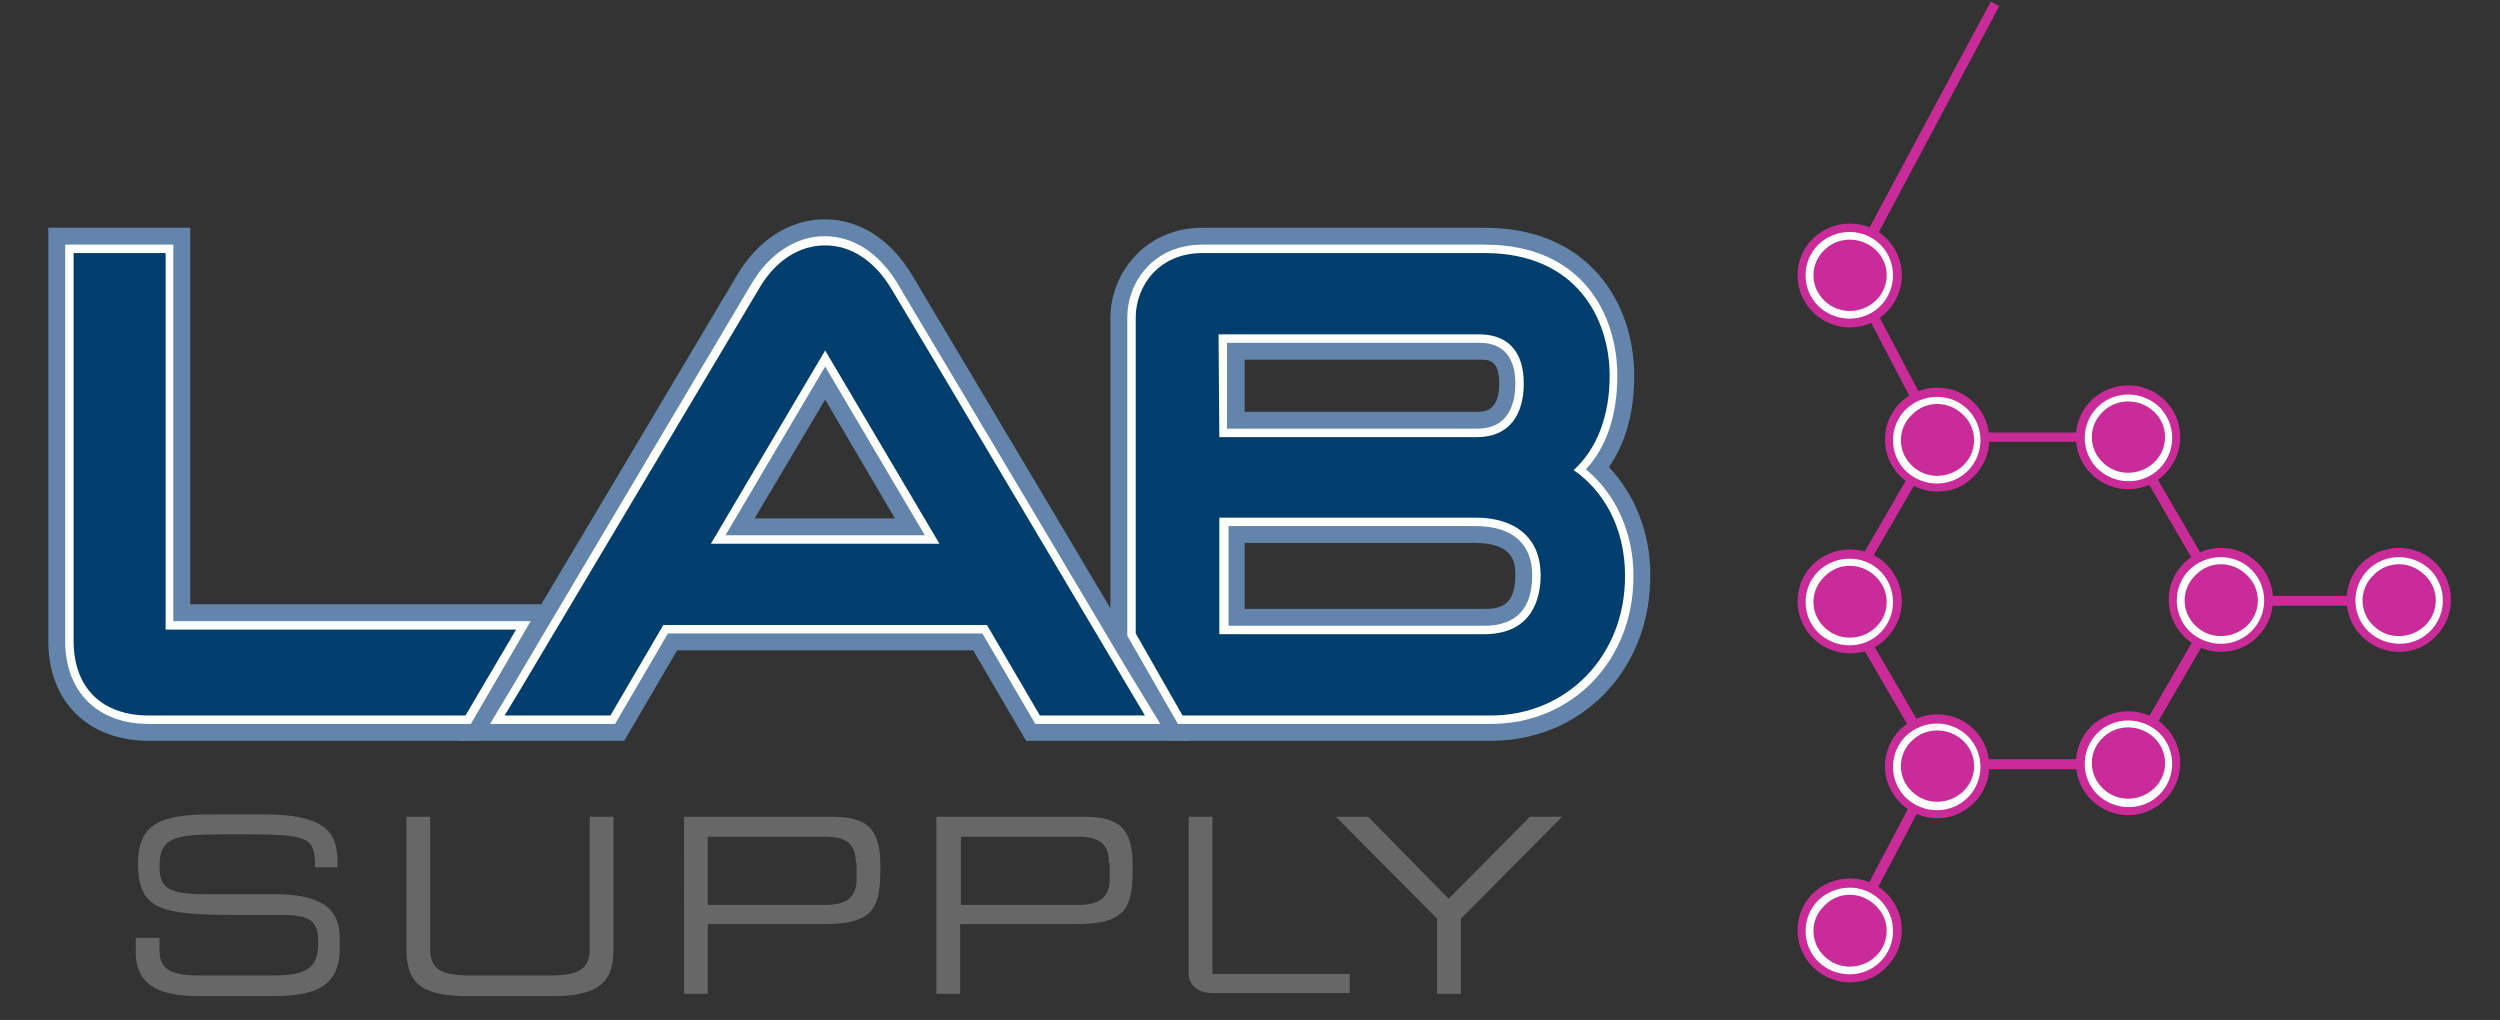 <?xml version="1.0" encoding="utf-8"?>
<!-- Generator: Adobe Illustrator 26.5.0, SVG Export Plug-In . SVG Version: 6.00 Build 0)  -->
<svg version="1.1" id="Layer_1" xmlns="http://www.w3.org/2000/svg" xmlns:xlink="http://www.w3.org/1999/xlink" x="0px" y="0px"
	 viewBox="0 0 326 133" style="enable-background:new 0 0 326 133;" xml:space="preserve">
<rect x="0" y="0" width="326" height="133" fill="#333333" stroke="none"/>
<style type="text/css">
	.st0{clip-path:url(#SVGID_00000020395103004538627280000014906649211468251053_);fill:#6385AC;}
	.st1{clip-path:url(#SVGID_00000086688678029950626650000005463941952390117802_);fill:#6385AC;}
	.st2{clip-path:url(#SVGID_00000139994374520853098970000007777175497000367782_);fill:#6385AC;}
	.st3{clip-path:url(#SVGID_00000079444034308932512370000014074690718073858216_);fill:#FFFFFF;}
	.st4{clip-path:url(#SVGID_00000075878503151784880360000009181755055104070314_);fill:#FFFFFF;}
	.st5{clip-path:url(#SVGID_00000151542360634061388620000003664857820641242025_);fill:#FFFFFF;}
	.st6{clip-path:url(#SVGID_00000116235110449521506860000010575341526418142594_);fill:#003E6E;}
	.st7{clip-path:url(#SVGID_00000118390473527340441370000012908982119821490877_);fill:#003E6E;}
	.st8{clip-path:url(#SVGID_00000167373926289175142210000004618546841040341932_);fill:#003E6E;}
	.st9{fill:none;}
	.st10{fill:#676767;}
	.st11{fill:#C92C99;}
	.st12{clip-path:url(#SVGID_00000037663566397671853780000005836627402633268120_);fill:#C92C99;}
	.st13{clip-path:url(#SVGID_00000108301913711214125480000011700700889627461806_);fill:#C92C99;}
	.st14{clip-path:url(#SVGID_00000181791458930849161180000010895944785668618934_);fill:#FFFFFF;}
	.st15{clip-path:url(#SVGID_00000001632463376228430880000005487129705886240682_);fill:#C92C99;}
	.st16{clip-path:url(#SVGID_00000000930476689732306040000003230731746167386268_);fill:#C92C99;}
	.st17{clip-path:url(#SVGID_00000176043767934586854330000010038944130106803602_);fill:#C92C99;}
	.st18{clip-path:url(#SVGID_00000161625193699270180210000003244084027258478259_);fill:#FFFFFF;}
	.st19{clip-path:url(#SVGID_00000096044477981255227820000010963675352365430943_);fill:#C92C99;}
	.st20{clip-path:url(#SVGID_00000021830701905384867100000007720572837137658032_);fill:#C92C99;}
	.st21{clip-path:url(#SVGID_00000154402977915060027770000001214152816449839547_);fill:#C92C99;}
	.st22{clip-path:url(#SVGID_00000002359875725252599160000000138982591887714485_);fill:#FFFFFF;}
	.st23{clip-path:url(#SVGID_00000075850906902865906360000007954857325531569556_);fill:#C92C99;}
	.st24{clip-path:url(#SVGID_00000016792381369459843700000008288382770097947530_);fill:#C92C99;}
	.st25{clip-path:url(#SVGID_00000061465871794929032380000000058084023219860920_);fill:#C92C99;}
	.st26{clip-path:url(#SVGID_00000070798370934805729100000002145266085964553645_);fill:#FFFFFF;}
	.st27{clip-path:url(#SVGID_00000113325315857137528770000015137869389261697207_);fill:#C92C99;}
	.st28{clip-path:url(#SVGID_00000024710528048846533660000003564116758232478899_);fill:#C92C99;}
	.st29{clip-path:url(#SVGID_00000054228244062177026690000014064892882019541646_);fill:#C92C99;}
	.st30{clip-path:url(#SVGID_00000096031573466345622230000006138995961566309822_);fill:#FFFFFF;}
	.st31{clip-path:url(#SVGID_00000141434525213966360300000004123931950269474207_);fill:#C92C99;}
	.st32{clip-path:url(#SVGID_00000019665435704490945430000006885755824502304402_);fill:#C92C99;}
	.st33{clip-path:url(#SVGID_00000145758342478725473480000018259903965821913529_);fill:#C92C99;}
	.st34{clip-path:url(#SVGID_00000065060266339551881180000015312822769145526165_);fill:#FFFFFF;}
	.st35{clip-path:url(#SVGID_00000058552794201231785550000000902268918159928973_);fill:#C92C99;}
	.st36{clip-path:url(#SVGID_00000011729605783976547740000004353404157522080919_);fill:#C92C99;}
	.st37{clip-path:url(#SVGID_00000105415870884616365930000011822125486358983342_);fill:#C92C99;}
	.st38{clip-path:url(#SVGID_00000158030522588266441510000005453472701853660292_);fill:#FFFFFF;}
	.st39{clip-path:url(#SVGID_00000088848138551035988570000004908794472476555140_);fill:#C92C99;}
	.st40{clip-path:url(#SVGID_00000132050694629665854350000001504265945598758807_);fill:#C92C99;}
	.st41{clip-path:url(#SVGID_00000144312331284844940690000007331512197231132329_);fill:#C92C99;}
	.st42{clip-path:url(#SVGID_00000111180010734269736210000000434228714190874764_);fill:#FFFFFF;}
	.st43{clip-path:url(#SVGID_00000085227323905169431370000005883382182541230259_);fill:#C92C99;}
	.st44{clip-path:url(#SVGID_00000011750022236990034210000005976198803785801366_);fill:#C92C99;}
	.st45{clip-path:url(#SVGID_00000036938702709391157650000009010664206756031401_);fill:#C92C99;}
	.st46{clip-path:url(#SVGID_00000104673284367375978740000007718369620914912148_);fill:#FFFFFF;}
	.st47{clip-path:url(#SVGID_00000128453646786238555890000010231333939351059112_);fill:#C92C99;}
</style>
<g>
	<defs>
		<rect id="SVGID_1_" x="6.3" y="0.2" width="313.3" height="129.7"/>
	</defs>
	<clipPath id="SVGID_00000119101907731253522190000013849518872070352567_">
		<use xlink:href="#SVGID_1_"  style="overflow:visible;"/>
	</clipPath>
	<path style="clip-path:url(#SVGID_00000119101907731253522190000013849518872070352567_);fill:#6385AC;" d="M162.3,53.7h30.3
		c0.9,0,2.9,0,2.9-3.7c0-3.1-1.4-3.1-2.5-3.1h-30.7V53.7z M192.6,60.3h-36.9v-20h37.2c5.5,0,9,3.8,9,9.7
		C202,56.3,198.3,60.3,192.6,60.3 M162.3,79.4h31.2c2,0,4.1-0.3,4.1-4.4c0-1.3,0-4.2-5.2-4.2h-30.1V79.4z M193.5,86h-37.8V64.3h36.6
		c7.2,0,11.8,4.2,11.8,10.8C204.2,81.8,200.1,86,193.5,86 M156.2,90h38.3c8.1,0,14.3-6.5,14.3-15c0-4.6-2-8.7-5.3-11l-3.5-2.4
		l3.1-2.8c2.3-2.1,3.5-5.5,3.5-9.8c0-3-0.9-12.7-13-12.7h-36.8c-3.9,0-5.4,3-5.4,5.1v40.4L156.2,90z M194.4,96.6h-42.1l-7.5-13.1
		V41.4c0-5.7,4.5-11.7,12-11.7h36.8c13.5,0,19.5,9.7,19.5,19.3c0,4.7-1.1,8.8-3.3,11.9c3.4,3.6,5.4,8.6,5.4,14
		C215.3,87.3,206.3,96.6,194.4,96.6"/>
</g>
<g>
	<defs>
		<rect id="SVGID_00000083797118735293239280000008860834254301075632_" x="6.3" y="0.2" width="313.3" height="129.7"/>
	</defs>
	<clipPath id="SVGID_00000068677890390876964740000008966938532488637879_">
		<use xlink:href="#SVGID_00000083797118735293239280000008860834254301075632_"  style="overflow:visible;"/>
	</clipPath>
	<path style="clip-path:url(#SVGID_00000068677890390876964740000008966938532488637879_);fill:#6385AC;" d="M12.9,36.3v47.2
		c0,4.3,2.2,6.4,6.5,6.4h39.5l2.7-4.6H18.3v-49H12.9z M62.6,96.6H19.4c-7.9,0-13.1-5.1-13.1-13V29.7h18.5v49.1H73L62.6,96.6z"/>
</g>
<g>
	<defs>
		<rect id="SVGID_00000011747355001716571150000011866959203737007518_" x="6.3" y="0.2" width="313.3" height="129.7"/>
	</defs>
	<clipPath id="SVGID_00000067933577440288287320000000713151967485545914_">
		<use xlink:href="#SVGID_00000011747355001716571150000011866959203737007518_"  style="overflow:visible;"/>
	</clipPath>
	<path style="clip-path:url(#SVGID_00000067933577440288287320000000713151967485545914_);fill:#6385AC;" d="M98.4,67.6h18.3
		l-9.1-15.5L98.4,67.6z M128.3,74.2H86.9l20.7-35L128.3,74.2z M137.5,90h6l-0.7-1.2c-18.3-30.8-28.2-47.5-29.5-49.6
		c-0.9-1.5-2.9-4-5.8-4c-2.1,0-4.2,1.5-5.7,4c-1.7,2.9-25.1,42.2-30.2,50.8h6l6.9-11.8h46L137.5,90z M155.1,96.6h-21.3l-6.9-11.8
		H88.3l-6.9,11.8H60l4.9-8.3c0.3-0.4,29.3-49.2,31.2-52.4c2.7-4.6,6.9-7.3,11.4-7.3c4.6,0,8.6,2.6,11.4,7.2
		c1.2,2.1,11.2,18.7,29.5,49.6L155.1,96.6z"/>
</g>
<g>
	<defs>
		<rect id="SVGID_00000016070029341157285300000011806027878402728104_" x="6.3" y="0.2" width="313.3" height="129.7"/>
	</defs>
	<clipPath id="SVGID_00000125575862445949643630000017374013591143405744_">
		<use xlink:href="#SVGID_00000016070029341157285300000011806027878402728104_"  style="overflow:visible;"/>
	</clipPath>
	<path style="clip-path:url(#SVGID_00000125575862445949643630000017374013591143405744_);fill:#FFFFFF;" d="M160.1,55.9h32.5
		c4.4,0,5-3.7,5-5.9c0-2.4-0.8-5.3-4.7-5.3H160v11.2H160.1z M192.6,58.1h-34.7V42.5H193c4.3,0,6.9,2.8,6.9,7.5
		C199.8,55,197,58.1,192.6,58.1 M160.1,81.6h33.4c4.2,0,6.3-2.2,6.3-6.6c0-4.1-2.6-6.4-7.4-6.4h-32.2v13H160.1z M193.5,83.8h-35.6
		V66.5h34.4c6,0,9.6,3.2,9.6,8.6C202,80.6,198.9,83.8,193.5,83.8 M154.9,92.2h39.5c9.4,0,16.5-7.4,16.5-17.2
		c0-5.3-2.3-10.1-6.3-12.8l-1.2-0.8l1-0.9c2.8-2.5,4.3-6.5,4.3-11.5c0-11-8.2-14.9-15.2-14.9h-36.8c-4.9,0-7.6,3.7-7.6,7.3v40.9
		L154.9,92.2z M194.4,94.4h-40.8L147,82.9V41.4c0-4.6,3.4-9.5,9.8-9.5h36.8c12.8,0,17.3,9.2,17.3,17.1c0,5.1-1.4,9.3-4.1,12.2
		c3.9,3.2,6.2,8.3,6.2,13.8C213.1,86,205.1,94.4,194.4,94.4"/>
</g>
<g>
	<defs>
		<rect id="SVGID_00000085209199850683021510000009743039530542469001_" x="6.3" y="0.2" width="313.3" height="129.7"/>
	</defs>
	<clipPath id="SVGID_00000168114599961838976560000015834410195835262625_">
		<use xlink:href="#SVGID_00000085209199850683021510000009743039530542469001_"  style="overflow:visible;"/>
	</clipPath>
	<path style="clip-path:url(#SVGID_00000168114599961838976560000015834410195835262625_);fill:#FFFFFF;" d="M10.7,34.1v49.4
		c0,5.5,3.2,8.6,8.7,8.6h40.7l5.3-9H20.5v-49H10.7z M61.4,94.4h-42c-6.7,0-10.9-4.2-10.9-10.8V31.9h14.1V81h46.6L61.4,94.4z"/>
</g>
<g>
	<defs>
		<rect id="SVGID_00000047030992411146356570000002620378393270441617_" x="6.3" y="0.2" width="313.3" height="129.7"/>
	</defs>
	<clipPath id="SVGID_00000002382883590711300870000001652613271824503980_">
		<use xlink:href="#SVGID_00000047030992411146356570000002620378393270441617_"  style="overflow:visible;"/>
	</clipPath>
	<path style="clip-path:url(#SVGID_00000002382883590711300870000001652613271824503980_);fill:#FFFFFF;" d="M94.6,69.8h26l-13-22
		L94.6,69.8z M124.4,72H90.7l16.8-28.5L124.4,72z M136.3,92.2h11.1l-2.7-4.6c-18.3-30.8-28.3-47.5-29.5-49.6c-2-3.3-4.7-5.1-7.7-5.1
		c-2.9,0-5.7,1.9-7.6,5.1C98,41.3,69,90.1,68.7,90.5l-1,1.7h11.1l6.9-11.8h43.5L136.3,92.2z M151.3,94.4H135l-6.9-11.8h-41
		l-6.9,11.8H63.9l3-5C67.1,89,96.1,40.2,98,37c2.3-3.9,5.8-6.2,9.5-6.2c3.8,0,7.1,2.2,9.5,6.1c1.2,2.1,11.2,18.7,29.5,49.6
		L151.3,94.4z"/>
</g>
<g>
	<defs>
		<rect id="SVGID_00000091715993424157509000000012805651270500936375_" x="6.3" y="0.2" width="313.3" height="129.7"/>
	</defs>
	<clipPath id="SVGID_00000120528587773262575110000001540856451710059685_">
		<use xlink:href="#SVGID_00000091715993424157509000000012805651270500936375_"  style="overflow:visible;"/>
	</clipPath>
	<path style="clip-path:url(#SVGID_00000120528587773262575110000001540856451710059685_);fill:#003E6E;" d="M159,57h33.6
		c4.2,0,6.1-2.9,6.1-7c0-4.3-2.2-6.4-5.8-6.4h-34L159,57L159,57z M159,82.7h34.5c6.4,0,7.4-4.8,7.4-7.7c0-4.7-3.1-7.5-8.5-7.5H159
		V82.7z M194.4,93.3h-40.2l-6.1-10.7V41.4c0-4.1,3-8.4,8.7-8.4h36.8c12,0,16.3,8.6,16.3,16c0,5.3-1.7,9.6-4.7,12.3
		c3.8,2.6,6.7,7.4,6.7,13.7C212,85.4,204.4,93.3,194.4,93.3"/>
</g>
<g>
	<defs>
		<rect id="SVGID_00000055669552266608835150000015789580537138889891_" x="6.3" y="0.2" width="313.3" height="129.7"/>
	</defs>
	<clipPath id="SVGID_00000155111845419555015550000007835849637839124919_">
		<use xlink:href="#SVGID_00000055669552266608835150000015789580537138889891_"  style="overflow:visible;"/>
	</clipPath>
	<path style="clip-path:url(#SVGID_00000155111845419555015550000007835849637839124919_);fill:#003E6E;" d="M60.7,93.3H19.4
		c-6.1,0-9.8-3.6-9.8-9.7V33h12v49.1h45.7L60.7,93.3z"/>
</g>
<g>
	<defs>
		<rect id="SVGID_00000138530980600865096210000004577353531611742910_" x="6.3" y="0.2" width="313.3" height="129.7"/>
	</defs>
	<clipPath id="SVGID_00000081617607473383103730000011335512100358561968_">
		<use xlink:href="#SVGID_00000138530980600865096210000004577353531611742910_"  style="overflow:visible;"/>
	</clipPath>
	<path style="clip-path:url(#SVGID_00000081617607473383103730000011335512100358561968_);fill:#003E6E;" d="M92.7,70.9h29.8
		l-14.9-25.2L92.7,70.9z M149.3,93.3h-13.7l-6.9-11.8H86.5l-6.9,11.8H65.8l2-3.3c0.3-0.5,29.3-49.2,31.2-52.4
		c2.1-3.6,5.2-5.6,8.6-5.6s6.4,2,8.6,5.6s30.9,52,31.2,52.5L149.3,93.3z"/>
</g>
<rect x="6.3" y="0.2" class="st9" width="313.3" height="129.7"/>
<path class="st10" d="M17.9,122.3h2.9v1.6c0,2.3,1.2,3.3,5.1,3.3h9.7c4.5,0,5.9-1,5.9-4.3c0-2.9-1.1-3.6-5-3.6h-5.9
	c-9.5,0-12.6-0.6-12.6-6.7c0-5.3,3.1-6.4,9.6-6.4h6.7c7.7,0,9.7,2,9.7,6.1v0.8h-2.9c-0.1-3.7-0.4-4.3-8.6-4.3H29
	c-6,0-8.2,0.3-8.2,4.1c0,2.7,0.9,3.7,5.7,3.7h9.2c6.1,0,8.6,1.8,8.6,5.7v1.5c0,5.7-4.7,6.1-9.3,6.1h-8.7c-4.6,0-8.6-0.8-8.6-5.8
	v-1.8H17.9z"/>
<rect x="6.3" y="0.2" class="st9" width="313.3" height="129.7"/>
<path class="st10" d="M53,106.5h3.1v17.2c0,2.2,0.8,3.5,5,3.5h10.8c4.2,0,5-1.3,5-3.5v-17.2H80v17.3c0,4.7-2.4,6.1-8.2,6.1H61.2
	c-5.9,0-8.2-1.4-8.2-6.1V106.5z"/>
<rect x="6.3" y="0.2" class="st9" width="313.3" height="129.7"/>
<path class="st10" d="M111.6,112.5c0-2.7-1.5-3.4-4.2-3.4H92.3v8.9h15.4c2.5,0,4-0.9,4-3.3v-2.2H111.6z M89.2,106.5h19
	c4.2,0,6.6,0.9,6.6,6.3c0,5.1-0.4,7.7-7.2,7.7H92.3v9.1h-3.1C89.2,129.6,89.2,106.5,89.2,106.5z"/>
<rect x="6.3" y="0.2" class="st9" width="313.3" height="129.7"/>
<path class="st10" d="M144.6,112.5c0-2.7-1.5-3.4-4.2-3.4h-15.1v8.9h15.4c2.5,0,4-0.9,4-3.3v-2.2H144.6z M122.1,106.5h19
	c4.2,0,6.6,0.9,6.6,6.3c0,5.1-0.4,7.7-7.2,7.7h-15.3v9.1h-3.1L122.1,106.5L122.1,106.5z"/>
<rect x="6.3" y="0.2" class="st9" width="313.3" height="129.7"/>
<path class="st10" d="M155,106.5h3.1V127H176v2.5h-17.9c-1.9,0-3.1-1.1-3.1-2.5V106.5z"/>
<polygon class="st10" points="199.5,106.5 188.9,117.2 178.4,106.5 174.2,106.5 187.4,119.8 187.4,129.6 190.5,129.6 190.5,119.8 
	203.7,106.5 "/>
<path class="st11" d="M240.9,78.3l12-20.7H277l12,20.7L277,99h-24L240.9,78.3z M259.6,0.2l-19,35.4l0,0l0,0L251.8,57l-12.4,21.4
	l12.4,21.4L240.6,121l1.2,0.6l11.2-21.3h24.8L290.2,79h22.6v-1.3h-22.6l-12.4-21.3H253l-10.9-20.7l18.6-34.9L259.6,0.2z"/>
<g>
	<g>
		<defs>
			<rect id="SVGID_00000164497725617343201470000017041125139552827553_" x="6.3" y="0.2" width="313.3" height="129.7"/>
		</defs>
		<clipPath id="SVGID_00000173843744781688359010000011444036674396741531_">
			<use xlink:href="#SVGID_00000164497725617343201470000017041125139552827553_"  style="overflow:visible;"/>
		</clipPath>
		<path style="clip-path:url(#SVGID_00000173843744781688359010000011444036674396741531_);fill:#C92C99;" d="M245.6,31.6
			c2.4,2.4,2.4,6.2,0,8.6s-6.3,2.4-8.7,0s-2.4-6.2,0-8.6S243.2,29.2,245.6,31.6"/>
	</g>
	<g>
		<defs>
			<rect id="SVGID_00000127038702925296822180000007248654213240456112_" x="6.3" y="0.2" width="313.3" height="129.7"/>
		</defs>
		<clipPath id="SVGID_00000161591627275662393820000011889440560595897017_">
			<use xlink:href="#SVGID_00000127038702925296822180000007248654213240456112_"  style="overflow:visible;"/>
		</clipPath>
		<path style="clip-path:url(#SVGID_00000161591627275662393820000011889440560595897017_);fill:#C92C99;" d="M241.2,30.5
			c-1.4,0-2.8,0.5-3.9,1.6c-1,1-1.6,2.4-1.6,3.8c0,1.4,0.6,2.8,1.6,3.8c2.1,2.1,5.6,2.1,7.8,0c1-1,1.6-2.4,1.6-3.8
			c0-1.4-0.6-2.8-1.6-3.8C244,31,242.6,30.5,241.2,30.5 M241.2,42.7c-1.7,0-3.5-0.7-4.8-2s-2-3-2-4.8s0.7-3.5,2-4.8
			c2.7-2.6,7-2.6,9.6,0c1.3,1.3,2,3,2,4.8s-0.7,3.5-2,4.8S243,42.7,241.2,42.7"/>
	</g>
	<g>
		<defs>
			<rect id="SVGID_00000173842026944247563220000014323014916593830568_" x="6.3" y="0.2" width="313.3" height="129.7"/>
		</defs>
		<clipPath id="SVGID_00000151538283339472126190000015136410885909207448_">
			<use xlink:href="#SVGID_00000173842026944247563220000014323014916593830568_"  style="overflow:visible;"/>
		</clipPath>
		<path style="clip-path:url(#SVGID_00000151538283339472126190000015136410885909207448_);fill:#FFFFFF;" d="M245.2,31.9
			c2.2,2.2,2.2,5.8,0,8s-5.8,2.2-8.1,0c-2.2-2.2-2.2-5.8,0-8C239.4,29.7,243,29.7,245.2,31.9"/>
	</g>
	<g>
		<defs>
			<rect id="SVGID_00000031911175043880186770000009242836921415664823_" x="6.3" y="0.2" width="313.3" height="129.7"/>
		</defs>
		<clipPath id="SVGID_00000014601335784990653220000016934034504387390595_">
			<use xlink:href="#SVGID_00000031911175043880186770000009242836921415664823_"  style="overflow:visible;"/>
		</clipPath>
		<path style="clip-path:url(#SVGID_00000014601335784990653220000016934034504387390595_);fill:#C92C99;" d="M244.6,32.6
			c1.9,1.8,1.9,4.8,0,6.6s-4.9,1.8-6.7,0c-1.9-1.8-1.9-4.8,0-6.6C239.7,30.8,242.7,30.8,244.6,32.6"/>
	</g>
	<g>
		<defs>
			<rect id="SVGID_00000137118371310852759450000002357445894916330887_" x="6.3" y="0.2" width="313.3" height="129.7"/>
		</defs>
		<clipPath id="SVGID_00000156570471602143527530000003897126253575008910_">
			<use xlink:href="#SVGID_00000137118371310852759450000002357445894916330887_"  style="overflow:visible;"/>
		</clipPath>
		<path style="clip-path:url(#SVGID_00000156570471602143527530000003897126253575008910_);fill:#C92C99;" d="M257,53.1
			c2.4,2.4,2.4,6.2,0,8.6c-2.4,2.4-6.3,2.4-8.7,0s-2.4-6.2,0-8.6S254.6,50.7,257,53.1"/>
	</g>
	<g>
		<defs>
			<rect id="SVGID_00000009567199974335547050000001576838720167282861_" x="6.3" y="0.2" width="313.3" height="129.7"/>
		</defs>
		<clipPath id="SVGID_00000109727244609579424930000000763243981637009548_">
			<use xlink:href="#SVGID_00000009567199974335547050000001576838720167282861_"  style="overflow:visible;"/>
		</clipPath>
		<path style="clip-path:url(#SVGID_00000109727244609579424930000000763243981637009548_);fill:#C92C99;" d="M252.6,52
			c-1.4,0-2.8,0.5-3.9,1.6c-1,1-1.6,2.4-1.6,3.8c0,1.4,0.6,2.8,1.6,3.8c2.1,2.1,5.6,2.1,7.8,0c1-1,1.6-2.4,1.6-3.8
			c0-1.4-0.6-2.8-1.6-3.8C255.4,52.5,254,52,252.6,52 M252.6,64.1c-1.7,0-3.5-0.7-4.8-2s-2-3-2-4.8s0.7-3.5,2-4.8
			c2.7-2.6,7-2.6,9.6,0c1.3,1.3,2,3,2,4.8s-0.7,3.5-2,4.8C256.1,63.5,254.4,64.1,252.6,64.1"/>
	</g>
	<g>
		<defs>
			<rect id="SVGID_00000014623443189352631680000012472279830132991128_" x="6.3" y="0.2" width="313.3" height="129.7"/>
		</defs>
		<clipPath id="SVGID_00000007419266372190478860000008214281110286447278_">
			<use xlink:href="#SVGID_00000014623443189352631680000012472279830132991128_"  style="overflow:visible;"/>
		</clipPath>
		<path style="clip-path:url(#SVGID_00000007419266372190478860000008214281110286447278_);fill:#FFFFFF;" d="M256.6,53.4
			c2.2,2.2,2.2,5.8,0,8c-2.2,2.2-5.8,2.2-8.1,0c-2.2-2.2-2.2-5.8,0-8C250.8,51.2,254.4,51.2,256.6,53.4"/>
	</g>
	<g>
		<defs>
			<rect id="SVGID_00000139253718742679466940000010275877670906370209_" x="6.3" y="0.2" width="313.3" height="129.7"/>
		</defs>
		<clipPath id="SVGID_00000049219424720639987350000009028335022389353638_">
			<use xlink:href="#SVGID_00000139253718742679466940000010275877670906370209_"  style="overflow:visible;"/>
		</clipPath>
		<path style="clip-path:url(#SVGID_00000049219424720639987350000009028335022389353638_);fill:#C92C99;" d="M256,54.1
			c1.9,1.8,1.9,4.8,0,6.6s-4.9,1.8-6.7,0c-1.9-1.8-1.9-4.8,0-6.6C251.1,52.2,254.1,52.2,256,54.1"/>
	</g>
	<g>
		<defs>
			<rect id="SVGID_00000087372704347532725740000003549613044662097338_" x="6.3" y="0.2" width="313.3" height="129.7"/>
		</defs>
		<clipPath id="SVGID_00000123406266845754305240000012027411172292592795_">
			<use xlink:href="#SVGID_00000087372704347532725740000003549613044662097338_"  style="overflow:visible;"/>
		</clipPath>
		<path style="clip-path:url(#SVGID_00000123406266845754305240000012027411172292592795_);fill:#C92C99;" d="M257,95.6
			c2.4,2.4,2.4,6.2,0,8.6s-6.3,2.4-8.7,0s-2.4-6.2,0-8.6C250.7,93.3,254.6,93.3,257,95.6"/>
	</g>
	<g>
		<defs>
			<rect id="SVGID_00000180368156435023379440000011224664281545250965_" x="6.3" y="0.2" width="313.3" height="129.7"/>
		</defs>
		<clipPath id="SVGID_00000060728426040885419610000017811666075801922454_">
			<use xlink:href="#SVGID_00000180368156435023379440000011224664281545250965_"  style="overflow:visible;"/>
		</clipPath>
		<path style="clip-path:url(#SVGID_00000060728426040885419610000017811666075801922454_);fill:#C92C99;" d="M252.6,94.5
			c-1.4,0-2.8,0.5-3.9,1.6c-1,1-1.6,2.4-1.6,3.8s0.6,2.8,1.6,3.8c2.1,2.1,5.6,2.1,7.8,0c1-1,1.6-2.4,1.6-3.8s-0.6-2.8-1.6-3.8
			C255.4,95.1,254,94.5,252.6,94.5 M252.6,106.7c-1.7,0-3.5-0.7-4.8-2s-2-3-2-4.8s0.7-3.5,2-4.8c2.7-2.6,7-2.6,9.6,0
			c1.3,1.3,2,3,2,4.8s-0.7,3.5-2,4.8S254.4,106.7,252.6,106.7"/>
	</g>
	<g>
		<defs>
			<rect id="SVGID_00000053521511140672078100000002307715415106354601_" x="6.3" y="0.2" width="313.3" height="129.7"/>
		</defs>
		<clipPath id="SVGID_00000123417364502327304710000002299258641882346933_">
			<use xlink:href="#SVGID_00000053521511140672078100000002307715415106354601_"  style="overflow:visible;"/>
		</clipPath>
		<path style="clip-path:url(#SVGID_00000123417364502327304710000002299258641882346933_);fill:#FFFFFF;" d="M256.6,96
			c2.2,2.2,2.2,5.8,0,8c-2.2,2.2-5.8,2.2-8.1,0c-2.2-2.2-2.2-5.8,0-8C250.8,93.8,254.4,93.8,256.6,96"/>
	</g>
	<g>
		<defs>
			<rect id="SVGID_00000031165841637843598210000017338115297298857397_" x="6.3" y="0.2" width="313.3" height="129.7"/>
		</defs>
		<clipPath id="SVGID_00000083809866335482932110000014842595431458567322_">
			<use xlink:href="#SVGID_00000031165841637843598210000017338115297298857397_"  style="overflow:visible;"/>
		</clipPath>
		<path style="clip-path:url(#SVGID_00000083809866335482932110000014842595431458567322_);fill:#C92C99;" d="M256,96.6
			c1.9,1.8,1.9,4.8,0,6.6c-1.9,1.8-4.9,1.8-6.7,0c-1.9-1.8-1.9-4.8,0-6.6C251.1,94.8,254.1,94.8,256,96.6"/>
	</g>
	<g>
		<defs>
			<rect id="SVGID_00000021094553476986967710000010588743415071630476_" x="6.3" y="0.2" width="313.3" height="129.7"/>
		</defs>
		<clipPath id="SVGID_00000004532262796116176290000001918021045495092136_">
			<use xlink:href="#SVGID_00000021094553476986967710000010588743415071630476_"  style="overflow:visible;"/>
		</clipPath>
		<path style="clip-path:url(#SVGID_00000004532262796116176290000001918021045495092136_);fill:#C92C99;" d="M245.6,74.2
			c2.4,2.4,2.4,6.2,0,8.6s-6.3,2.4-8.7,0s-2.4-6.2,0-8.6C239.3,71.8,243.2,71.8,245.6,74.2"/>
	</g>
	<g>
		<defs>
			<rect id="SVGID_00000168077902976669534860000013692082784027985820_" x="6.3" y="0.2" width="313.3" height="129.7"/>
		</defs>
		<clipPath id="SVGID_00000068652454882619491590000004061964155360360116_">
			<use xlink:href="#SVGID_00000168077902976669534860000013692082784027985820_"  style="overflow:visible;"/>
		</clipPath>
		<path style="clip-path:url(#SVGID_00000068652454882619491590000004061964155360360116_);fill:#C92C99;" d="M241.2,73.1
			c-1.4,0-2.8,0.5-3.9,1.6c-1,1-1.6,2.4-1.6,3.8s0.6,2.8,1.6,3.8c2.1,2.1,5.6,2.1,7.8,0c1-1,1.6-2.4,1.6-3.8s-0.6-2.8-1.6-3.8
			C244,73.6,242.6,73.1,241.2,73.1 M241.2,85.2c-1.7,0-3.5-0.7-4.8-2s-2-3-2-4.8s0.7-3.5,2-4.8c2.7-2.6,7-2.6,9.6,0l0,0
			c1.3,1.3,2,3,2,4.8s-0.7,3.5-2,4.8C244.7,84.6,243,85.2,241.2,85.2"/>
	</g>
	<g>
		<defs>
			<rect id="SVGID_00000119820741232061137460000007591319116637084086_" x="6.3" y="0.2" width="313.3" height="129.7"/>
		</defs>
		<clipPath id="SVGID_00000026862041131457965710000001089419274946480566_">
			<use xlink:href="#SVGID_00000119820741232061137460000007591319116637084086_"  style="overflow:visible;"/>
		</clipPath>
		<path style="clip-path:url(#SVGID_00000026862041131457965710000001089419274946480566_);fill:#FFFFFF;" d="M245.2,74.5
			c2.2,2.2,2.2,5.8,0,8s-5.8,2.2-8.1,0c-2.2-2.2-2.2-5.8,0-8C239.4,72.3,243,72.3,245.2,74.5"/>
	</g>
	<g>
		<defs>
			<rect id="SVGID_00000063624746277547706990000005694084660601195696_" x="6.3" y="0.2" width="313.3" height="129.7"/>
		</defs>
		<clipPath id="SVGID_00000163767748814177170460000015780885744106438304_">
			<use xlink:href="#SVGID_00000063624746277547706990000005694084660601195696_"  style="overflow:visible;"/>
		</clipPath>
		<path style="clip-path:url(#SVGID_00000163767748814177170460000015780885744106438304_);fill:#C92C99;" d="M244.6,75.2
			c1.9,1.8,1.9,4.8,0,6.6c-1.9,1.8-4.9,1.8-6.7,0c-1.9-1.8-1.9-4.8,0-6.6C239.7,73.3,242.7,73.3,244.6,75.2"/>
	</g>
	<g>
		<defs>
			<rect id="SVGID_00000125586531636574370870000015391675857583601045_" x="6.3" y="0.2" width="313.3" height="129.7"/>
		</defs>
		<clipPath id="SVGID_00000119827288651827106820000010909969810803795379_">
			<use xlink:href="#SVGID_00000125586531636574370870000015391675857583601045_"  style="overflow:visible;"/>
		</clipPath>
		<path style="clip-path:url(#SVGID_00000119827288651827106820000010909969810803795379_);fill:#C92C99;" d="M294,74
			c2.4,2.4,2.4,6.2,0,8.6s-6.3,2.4-8.7,0c-2.4-2.4-2.4-6.2,0-8.6C287.7,71.6,291.6,71.6,294,74"/>
	</g>
	<g>
		<defs>
			<rect id="SVGID_00000015353978718158486400000002324669038466142342_" x="6.3" y="0.2" width="313.3" height="129.7"/>
		</defs>
		<clipPath id="SVGID_00000049214640144835116970000016576886916694956427_">
			<use xlink:href="#SVGID_00000015353978718158486400000002324669038466142342_"  style="overflow:visible;"/>
		</clipPath>
		<path style="clip-path:url(#SVGID_00000049214640144835116970000016576886916694956427_);fill:#C92C99;" d="M289.6,72.9
			c-1.4,0-2.8,0.5-3.9,1.6c-1,1-1.6,2.4-1.6,3.8s0.6,2.8,1.6,3.8c2.1,2.1,5.6,2.1,7.8,0c1-1,1.6-2.4,1.6-3.8s-0.6-2.8-1.6-3.8l0,0
			C292.4,73.4,291,72.9,289.6,72.9 M289.6,85c-1.7,0-3.5-0.7-4.8-2s-2-3-2-4.8s0.7-3.5,2-4.8c2.7-2.6,7-2.6,9.6,0c1.3,1.3,2,3,2,4.8
			s-0.7,3.5-2,4.8C293.1,84.4,291.3,85,289.6,85"/>
	</g>
	<g>
		<defs>
			<rect id="SVGID_00000123426289447717933320000010114283305139216287_" x="6.3" y="0.2" width="313.3" height="129.7"/>
		</defs>
		<clipPath id="SVGID_00000032613046378797037640000013512159365420121227_">
			<use xlink:href="#SVGID_00000123426289447717933320000010114283305139216287_"  style="overflow:visible;"/>
		</clipPath>
		<path style="clip-path:url(#SVGID_00000032613046378797037640000013512159365420121227_);fill:#FFFFFF;" d="M293.6,74.3
			c2.2,2.2,2.2,5.8,0,8s-5.8,2.2-8.1,0c-2.2-2.2-2.2-5.8,0-8C287.8,72.1,291.4,72.1,293.6,74.3"/>
	</g>
	<g>
		<defs>
			<rect id="SVGID_00000096040073625731353530000009554680223543907463_" x="6.3" y="0.2" width="313.3" height="129.7"/>
		</defs>
		<clipPath id="SVGID_00000003101093826888523690000017927753272306446521_">
			<use xlink:href="#SVGID_00000096040073625731353530000009554680223543907463_"  style="overflow:visible;"/>
		</clipPath>
		<path style="clip-path:url(#SVGID_00000003101093826888523690000017927753272306446521_);fill:#C92C99;" d="M293,75
			c1.9,1.8,1.9,4.8,0,6.6c-1.9,1.8-4.9,1.8-6.7,0c-1.9-1.8-1.9-4.8,0-6.6C288.1,73.1,291.1,73.1,293,75"/>
	</g>
	<g>
		<defs>
			<rect id="SVGID_00000003787206225073338650000005073472333005380285_" x="6.3" y="0.2" width="313.3" height="129.7"/>
		</defs>
		<clipPath id="SVGID_00000181769169452420176910000012036652537847077290_">
			<use xlink:href="#SVGID_00000003787206225073338650000005073472333005380285_"  style="overflow:visible;"/>
		</clipPath>
		<path style="clip-path:url(#SVGID_00000181769169452420176910000012036652537847077290_);fill:#C92C99;" d="M317.2,74
			c2.4,2.4,2.4,6.2,0,8.6s-6.3,2.4-8.7,0c-2.4-2.4-2.4-6.2,0-8.6S314.8,71.6,317.2,74"/>
	</g>
	<g>
		<defs>
			<rect id="SVGID_00000078735251244840316100000015210702753158237076_" x="6.3" y="0.2" width="313.3" height="129.7"/>
		</defs>
		<clipPath id="SVGID_00000183971930340985513340000006163850231921085312_">
			<use xlink:href="#SVGID_00000078735251244840316100000015210702753158237076_"  style="overflow:visible;"/>
		</clipPath>
		<path style="clip-path:url(#SVGID_00000183971930340985513340000006163850231921085312_);fill:#C92C99;" d="M312.8,72.9
			c-1.4,0-2.8,0.5-3.9,1.6c-1,1-1.6,2.4-1.6,3.8s0.6,2.8,1.6,3.8c2.1,2.1,5.6,2.1,7.8,0c1-1,1.6-2.4,1.6-3.8s-0.6-2.8-1.6-3.8l0,0
			C315.6,73.4,314.2,72.9,312.8,72.9 M312.8,85c-1.7,0-3.5-0.7-4.8-2s-2-3-2-4.8s0.7-3.5,2-4.8c2.7-2.6,7-2.6,9.6,0
			c1.3,1.3,2,3,2,4.8s-0.7,3.5-2,4.8C316.3,84.4,314.6,85,312.8,85"/>
	</g>
	<g>
		<defs>
			<rect id="SVGID_00000124861754377669051250000004170038917680712888_" x="6.3" y="0.2" width="313.3" height="129.7"/>
		</defs>
		<clipPath id="SVGID_00000081619613174589000180000016415168719209303187_">
			<use xlink:href="#SVGID_00000124861754377669051250000004170038917680712888_"  style="overflow:visible;"/>
		</clipPath>
		<path style="clip-path:url(#SVGID_00000081619613174589000180000016415168719209303187_);fill:#FFFFFF;" d="M316.9,74.3
			c2.2,2.2,2.2,5.8,0,8s-5.8,2.2-8.1,0c-2.2-2.2-2.2-5.8,0-8C311,72.1,314.6,72.1,316.9,74.3"/>
	</g>
	<g>
		<defs>
			<rect id="SVGID_00000116937231597117653320000016914557536675834508_" x="6.3" y="0.2" width="313.3" height="129.7"/>
		</defs>
		<clipPath id="SVGID_00000049194935888820831880000011439582109087720595_">
			<use xlink:href="#SVGID_00000116937231597117653320000016914557536675834508_"  style="overflow:visible;"/>
		</clipPath>
		<path style="clip-path:url(#SVGID_00000049194935888820831880000011439582109087720595_);fill:#C92C99;" d="M316.2,75
			c1.9,1.8,1.9,4.8,0,6.6c-1.9,1.8-4.9,1.8-6.7,0c-1.9-1.8-1.9-4.8,0-6.6C311.3,73.1,314.3,73.1,316.2,75"/>
	</g>
	<g>
		<defs>
			<rect id="SVGID_00000078736659591535177580000016703322035137855881_" x="6.3" y="0.2" width="313.3" height="129.7"/>
		</defs>
		<clipPath id="SVGID_00000030467852352022144810000007817013030540459949_">
			<use xlink:href="#SVGID_00000078736659591535177580000016703322035137855881_"  style="overflow:visible;"/>
		</clipPath>
		<path style="clip-path:url(#SVGID_00000030467852352022144810000007817013030540459949_);fill:#C92C99;" d="M245.6,117.1
			c2.4,2.4,2.4,6.2,0,8.6c-2.4,2.4-6.3,2.4-8.7,0c-2.4-2.4-2.4-6.2,0-8.6S243.2,114.7,245.6,117.1"/>
	</g>
	<g>
		<defs>
			<rect id="SVGID_00000073705381112910939780000000888871827377735824_" x="6.3" y="0.2" width="313.3" height="129.7"/>
		</defs>
		<clipPath id="SVGID_00000067223762278465928180000010742708833472554132_">
			<use xlink:href="#SVGID_00000073705381112910939780000000888871827377735824_"  style="overflow:visible;"/>
		</clipPath>
		<path style="clip-path:url(#SVGID_00000067223762278465928180000010742708833472554132_);fill:#C92C99;" d="M241.2,116
			c-1.4,0-2.8,0.5-3.9,1.6c-1,1-1.6,2.4-1.6,3.8s0.6,2.8,1.6,3.8c2.1,2.1,5.6,2.1,7.8,0c1-1,1.6-2.4,1.6-3.8s-0.6-2.8-1.6-3.8l0,0
			C244,116.5,242.6,116,241.2,116 M241.2,128.1c-1.7,0-3.5-0.7-4.8-2s-2-3-2-4.8s0.7-3.5,2-4.8c2.7-2.6,7-2.6,9.6,0l0,0
			c1.3,1.3,2,3,2,4.8s-0.7,3.5-2,4.8C244.7,127.5,243,128.1,241.2,128.1"/>
	</g>
	<g>
		<defs>
			<rect id="SVGID_00000029735197059012817240000001252417530542829699_" x="6.3" y="0.2" width="313.3" height="129.7"/>
		</defs>
		<clipPath id="SVGID_00000176728011981664159210000005913001161590670510_">
			<use xlink:href="#SVGID_00000029735197059012817240000001252417530542829699_"  style="overflow:visible;"/>
		</clipPath>
		<path style="clip-path:url(#SVGID_00000176728011981664159210000005913001161590670510_);fill:#FFFFFF;" d="M245.2,117.4
			c2.2,2.2,2.2,5.8,0,8s-5.8,2.2-8.1,0c-2.2-2.2-2.2-5.8,0-8C239.4,115.2,243,115.2,245.2,117.4"/>
	</g>
	<g>
		<defs>
			<rect id="SVGID_00000165947313981956861640000005121895934105245851_" x="6.3" y="0.2" width="313.3" height="129.7"/>
		</defs>
		<clipPath id="SVGID_00000182496239714646845570000004221727928521808316_">
			<use xlink:href="#SVGID_00000165947313981956861640000005121895934105245851_"  style="overflow:visible;"/>
		</clipPath>
		<path style="clip-path:url(#SVGID_00000182496239714646845570000004221727928521808316_);fill:#C92C99;" d="M244.6,118.1
			c1.9,1.8,1.9,4.8,0,6.6c-1.9,1.8-4.9,1.8-6.7,0c-1.9-1.8-1.9-4.8,0-6.6C239.7,116.2,242.7,116.2,244.6,118.1"/>
	</g>
	<g>
		<defs>
			<rect id="SVGID_00000129912162710302388900000009064070791528791457_" x="6.3" y="0.2" width="313.3" height="129.7"/>
		</defs>
		<clipPath id="SVGID_00000065779456049745232980000011745124236872478386_">
			<use xlink:href="#SVGID_00000129912162710302388900000009064070791528791457_"  style="overflow:visible;"/>
		</clipPath>
		<path style="clip-path:url(#SVGID_00000065779456049745232980000011745124236872478386_);fill:#C92C99;" d="M281.9,52.7
			c2.4,2.4,2.4,6.2,0,8.6s-6.3,2.4-8.7,0c-2.4-2.4-2.4-6.2,0-8.6C275.6,50.4,279.5,50.4,281.9,52.7"/>
	</g>
	<g>
		<defs>
			<rect id="SVGID_00000019670944047755454170000011451362009416628925_" x="6.3" y="0.2" width="313.3" height="129.7"/>
		</defs>
		<clipPath id="SVGID_00000129905496568345902840000014188505253751540364_">
			<use xlink:href="#SVGID_00000019670944047755454170000011451362009416628925_"  style="overflow:visible;"/>
		</clipPath>
		<path style="clip-path:url(#SVGID_00000129905496568345902840000014188505253751540364_);fill:#C92C99;" d="M277.5,51.6
			c-1.4,0-2.8,0.5-3.9,1.6c-1,1-1.6,2.4-1.6,3.8c0,1.4,0.6,2.8,1.6,3.8c2.1,2.1,5.6,2.1,7.8,0c1-1,1.6-2.4,1.6-3.8
			c0-1.4-0.6-2.8-1.6-3.8C280.3,52.2,278.9,51.6,277.5,51.6 M277.5,63.8c-1.7,0-3.5-0.7-4.8-2s-2-3-2-4.8s0.7-3.5,2-4.8
			c2.7-2.6,7-2.6,9.6,0c1.3,1.3,2,3,2,4.8s-0.7,3.5-2,4.8C281,63.1,279.3,63.8,277.5,63.8"/>
	</g>
	<g>
		<defs>
			<rect id="SVGID_00000074420715314761394360000000979179669100508346_" x="6.3" y="0.2" width="313.3" height="129.7"/>
		</defs>
		<clipPath id="SVGID_00000005259900430719713900000014756852575892770991_">
			<use xlink:href="#SVGID_00000074420715314761394360000000979179669100508346_"  style="overflow:visible;"/>
		</clipPath>
		<path style="clip-path:url(#SVGID_00000005259900430719713900000014756852575892770991_);fill:#FFFFFF;" d="M281.6,53.1
			c2.2,2.2,2.2,5.8,0,8s-5.8,2.2-8.1,0c-2.2-2.2-2.2-5.8,0-8C275.7,50.9,279.3,50.9,281.6,53.1"/>
	</g>
	<g>
		<defs>
			<rect id="SVGID_00000053505900485278686530000016427783354653999768_" x="6.3" y="0.2" width="313.3" height="129.7"/>
		</defs>
		<clipPath id="SVGID_00000085945923931959388910000014714955076395366564_">
			<use xlink:href="#SVGID_00000053505900485278686530000016427783354653999768_"  style="overflow:visible;"/>
		</clipPath>
		<path style="clip-path:url(#SVGID_00000085945923931959388910000014714955076395366564_);fill:#C92C99;" d="M280.9,53.7
			c1.9,1.8,1.9,4.8,0,6.6s-4.9,1.8-6.7,0c-1.9-1.8-1.9-4.8,0-6.6C276,51.9,279,51.9,280.9,53.7"/>
	</g>
	<g>
		<defs>
			<rect id="SVGID_00000050623398681462014290000014295388949036509825_" x="6.3" y="0.2" width="313.3" height="129.7"/>
		</defs>
		<clipPath id="SVGID_00000167390435150080940250000007269860064148930695_">
			<use xlink:href="#SVGID_00000050623398681462014290000014295388949036509825_"  style="overflow:visible;"/>
		</clipPath>
		<path style="clip-path:url(#SVGID_00000167390435150080940250000007269860064148930695_);fill:#C92C99;" d="M281.9,95.3
			c2.4,2.4,2.4,6.2,0,8.6s-6.3,2.4-8.7,0c-2.4-2.4-2.4-6.2,0-8.6C275.6,92.9,279.5,92.9,281.9,95.3"/>
	</g>
	<g>
		<defs>
			<rect id="SVGID_00000037674990168053943650000000241565551016998272_" x="6.3" y="0.2" width="313.3" height="129.7"/>
		</defs>
		<clipPath id="SVGID_00000078013832557032787400000006462867464324879539_">
			<use xlink:href="#SVGID_00000037674990168053943650000000241565551016998272_"  style="overflow:visible;"/>
		</clipPath>
		<path style="clip-path:url(#SVGID_00000078013832557032787400000006462867464324879539_);fill:#C92C99;" d="M277.5,94.2
			c-1.4,0-2.8,0.5-3.9,1.6c-1,1-1.6,2.4-1.6,3.8s0.6,2.8,1.6,3.8c2.1,2.1,5.6,2.1,7.8,0c1-1,1.6-2.4,1.6-3.8s-0.6-2.8-1.6-3.8l0,0
			C280.3,94.7,278.9,94.2,277.5,94.2 M277.5,106.3c-1.7,0-3.5-0.7-4.8-2s-2-3-2-4.8s0.7-3.5,2-4.8c2.7-2.6,7-2.6,9.6,0
			c1.3,1.3,2,3,2,4.8s-0.7,3.5-2,4.8C281,105.6,279.3,106.3,277.5,106.3"/>
	</g>
	<g>
		<defs>
			<rect id="SVGID_00000055704124048730315250000016520712070105772972_" x="6.3" y="0.2" width="313.3" height="129.7"/>
		</defs>
		<clipPath id="SVGID_00000072249091821962476010000015610667092084645813_">
			<use xlink:href="#SVGID_00000055704124048730315250000016520712070105772972_"  style="overflow:visible;"/>
		</clipPath>
		<path style="clip-path:url(#SVGID_00000072249091821962476010000015610667092084645813_);fill:#FFFFFF;" d="M281.6,95.6
			c2.2,2.2,2.2,5.8,0,8s-5.8,2.2-8.1,0c-2.2-2.2-2.2-5.8,0-8S279.3,93.4,281.6,95.6"/>
	</g>
	<g>
		<defs>
			<rect id="SVGID_00000138561836979144640080000010431960716912758447_" x="6.3" y="0.2" width="313.3" height="129.7"/>
		</defs>
		<clipPath id="SVGID_00000180336571215744423430000015224807070365220276_">
			<use xlink:href="#SVGID_00000138561836979144640080000010431960716912758447_"  style="overflow:visible;"/>
		</clipPath>
		<path style="clip-path:url(#SVGID_00000180336571215744423430000015224807070365220276_);fill:#C92C99;" d="M280.9,96.2
			c1.9,1.8,1.9,4.8,0,6.6c-1.9,1.8-4.9,1.8-6.7,0c-1.9-1.8-1.9-4.8,0-6.6C276,94.4,279,94.4,280.9,96.2"/>
	</g>
</g>
</svg>
